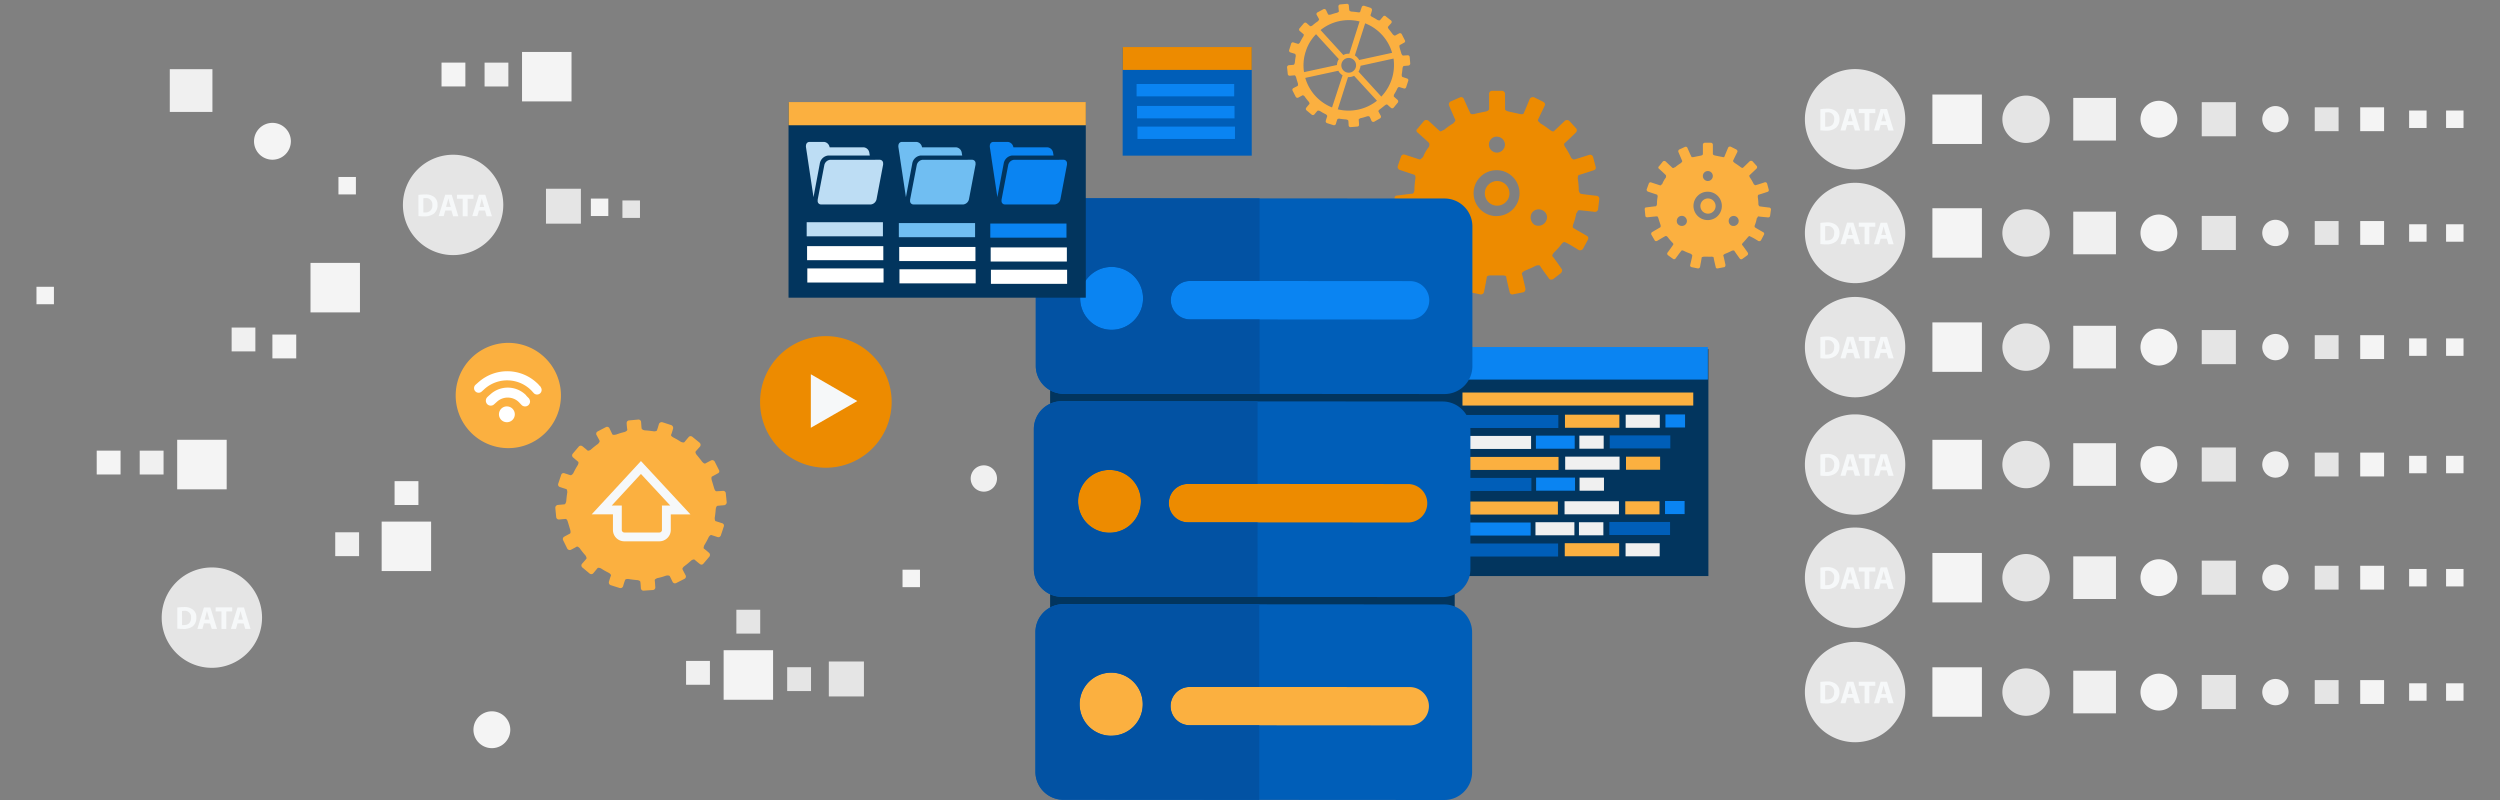 <svg id="Layer_1" data-name="Layer 1" xmlns="http://www.w3.org/2000/svg" viewBox="0 0 950 304"><rect x="0" y="0" width="950" height="304" fill="#808080" stroke="none"/><defs><style>.cls-1{fill:#02355e;}.cls-2,.cls-8{fill:#fbb040;}.cls-3{fill:#005eb8;}.cls-4{fill:#f0f0f0;}.cls-5{fill:#0a84f2;}.cls-6,.cls-9{fill:#ed8b00;}.cls-6,.cls-8{fill-rule:evenodd;}.cls-7{fill:#f4f4f4;}.cls-10{fill:#f6f8f9;}.cls-11{fill:#fff;}.cls-12{fill:#e5e5e5;}.cls-13{fill:#0252a3;}.cls-14{fill:#bdddf4;}.cls-15{fill:#70bef2;}</style></defs><title>cu_big-data-database-implementation</title><rect class="cls-1" x="551.02" y="132.65" width="98.17" height="86.25"/><rect class="cls-2" x="555.74" y="149.16" width="87.7" height="4.95"/><rect class="cls-3" x="556.28" y="157.69" width="35.89" height="4.95"/><rect class="cls-2" x="594.69" y="157.58" width="20.67" height="4.97"/><rect class="cls-4" x="617.76" y="157.59" width="12.96" height="4.97"/><rect class="cls-5" x="632.87" y="157.49" width="7.45" height="4.95"/><rect class="cls-4" x="556.14" y="165.65" width="25.67" height="4.95"/><rect class="cls-5" x="583.64" y="165.54" width="14.75" height="4.97"/><rect class="cls-4" x="600.16" y="165.54" width="9.24" height="4.97"/><rect class="cls-3" x="611.7" y="165.45" width="23.02" height="4.95"/><rect class="cls-2" x="556.4" y="173.63" width="35.84" height="4.95"/><rect class="cls-4" x="594.77" y="173.52" width="20.67" height="4.97"/><rect class="cls-2" x="617.88" y="173.54" width="12.96" height="4.97"/><rect class="cls-3" x="556.26" y="181.61" width="25.67" height="4.95"/><rect class="cls-5" x="583.72" y="181.49" width="14.79" height="4.97"/><rect class="cls-4" x="600.23" y="181.5" width="9.28" height="4.97"/><rect class="cls-2" x="556.12" y="190.58" width="35.88" height="4.95"/><rect class="cls-4" x="594.53" y="190.47" width="20.67" height="4.97"/><rect class="cls-2" x="617.6" y="190.49" width="13.01" height="4.97"/><rect class="cls-5" x="632.71" y="190.38" width="7.44" height="4.97"/><rect class="cls-5" x="555.98" y="198.56" width="25.67" height="4.95"/><rect class="cls-4" x="583.48" y="198.44" width="14.79" height="4.97"/><rect class="cls-4" x="600" y="198.45" width="9.28" height="4.97"/><rect class="cls-3" x="611.55" y="198.35" width="23.07" height="4.95"/><rect class="cls-3" x="556.24" y="206.53" width="35.84" height="4.95"/><rect class="cls-2" x="594.61" y="206.41" width="20.67" height="4.97"/><rect class="cls-4" x="617.72" y="206.43" width="12.96" height="4.97"/><rect class="cls-5" x="550.87" y="131.87" width="98.12" height="12.37"/><path class="cls-6" d="M606.61,74.4s-5.3-.6-5.68-.72c-.72,0-1-1.24-1-1.24a29.46,29.46,0,0,0-.38-4.59s0-1.22.38-1.34c.77-.19,5.78-1.84,5.78-1.84a1,1,0,0,0,.62-1.34l-1-3.8a1.2,1.2,0,0,0-1.39-.7s-5.3,1.72-5.78,1.79-1.15-.72-1.15-.72a27.48,27.48,0,0,0-2.3-4.09s-.67-1-.14-1.41,4.22-4,4.22-4a1.22,1.22,0,0,0,.24-1.51L596.4,46a1.38,1.38,0,0,0-1.68-.15s-3.86,3.65-4.24,4-1.39-.39-1.39-.39a34.51,34.51,0,0,0-3.83-2.63v-.12s-1.05-.65-.81-1.22S587,40.13,587,40.13c.29-.58,0-1.15-.76-1.53L583,37a1.4,1.4,0,0,0-1.7.58s-2,4.92-2.31,5.5c-.1.47-1.25.27-1.25.27-1.68-.35-3.07-.66-4.6-1,0,0-1.22-.31-1.22-.89V35.7a1.22,1.22,0,0,0-1.1-1.2H567a1.16,1.16,0,0,0-1.15,1.2v5.76c0,.57-1.15.89-1.15.89-1.68.34-3.23.65-4.63,1,0,0-1.29.19-1.29-.28-.38-.57-2.54-5.5-2.54-5.5A1.07,1.07,0,0,0,554.8,37l-3.62,1.59a1.26,1.26,0,0,0-.53,1.53S552.74,45,553,45.48s-.65,1.22-.65,1.22v.12a23.35,23.35,0,0,0-3.69,2.62h-.29s-.86.72-1.25.38-4.36-4-4.36-4a1.33,1.33,0,0,0-1.65.14l-2.45,2.93a.87.87,0,0,0,0,1.46s4.09,3.59,4.38,4,0,1.41,0,1.41a13.78,13.78,0,0,0-2.33,4.08h-.29s-.48.91-1.1.72-5.51-1.8-5.51-1.8a1.14,1.14,0,0,0-1.41.69l-1.3,3.8a1.3,1.3,0,0,0,.86,1.34s5.05,1.66,5.53,1.85.38,1.34.38,1.34a29.17,29.17,0,0,0-.39,4.59s-.24,1.23-.77,1.23-5.87.71-5.87.71c-.67,0-.91.55-.91,1.13l.38,3.92a1.07,1.07,0,0,0,1.25,1s5.15-.6,5.92-.59c.38-.17.91,1,.91,1,.38,1.49.91,3,1.39,4.49,0,0,.14,1.08-.24,1.27-.53.38-5.13,3-5.13,3a1.36,1.36,0,0,0-.38,1.49l2.06,3.44c.24.6.91.65,1.53.46,0,0,4.56-2.81,5.11-2.93.53-.41,1.3.48,1.3.48A24.82,24.82,0,0,0,547.07,96s.91.89.38,1.34c-.24.52-3.45,4.78-3.45,4.78a1.31,1.31,0,0,0,.24,1.62l3.21,2.3a1.1,1.1,0,0,0,1.53-.38s3.07-4.23,3.57-4.68c.15-.43,1.29,0,1.29,0,1.39.72,2.83,1.27,4.36,1.89,0,0,1,.57,1,1.13s-1.25,5.69-1.25,5.69a1.06,1.06,0,0,0,.72,1.37l3.86.82a1.25,1.25,0,0,0,1.39-.89s1.06-5.31,1.06-5.76c.24-.58,1.39-.58,1.39-.58v0c.77,0,1.68,0,2.3,0,.91,0,1.68,0,2.3,0v0s1.41,0,1.41.58,1.29,5.76,1.29,5.76a1,1,0,0,0,1.15.89l4-.81c.62-.07.86-.84.86-1.37,0,0-1.15-5.21-1.39-5.69,0-.55,1.15-1.13,1.15-1.13,1.39-.61,2.81-1.16,4.1-1.88,0,0,1.15-.43,1.68,0,.14.46,3.3,4.69,3.3,4.69.24.58.91.7,1.68.38l2.95-2.3c.38-.43.67-1.16.24-1.62,0,0-2.94-4.27-3.47-4.78-.24-.46.53-1.34.53-1.34a28.53,28.53,0,0,0,3.09-3.48s.77-.89,1.15-.48c.77.12,5.22,2.94,5.22,2.94a1.37,1.37,0,0,0,1.63-.46l1.85-3.44a1.07,1.07,0,0,0-.38-1.49s-4.62-2.63-5.15-3c-.38-.19-.09-1.27-.09-1.27A20.39,20.39,0,0,0,599,80.9h.24s.29-1.2,1-1c.48,0,5.73.6,5.73.6a1.14,1.14,0,0,0,1.29-1l.48-3.92A1.14,1.14,0,0,0,606.61,74.4Zm-52.23,11a3.17,3.17,0,0,1-3.23-5.45,3.2,3.2,0,0,1,4.34,1.15A3.07,3.07,0,0,1,554.38,85.36Zm14.33-33.46A3.07,3.07,0,0,1,571.88,55a3.12,3.12,0,0,1-3.17,3,3.08,3.08,0,0,1-2.92-3A3,3,0,0,1,568.72,51.91Zm0,30.19a8.73,8.73,0,1,1,8.71-8.63A8.69,8.69,0,0,1,568.69,82.1Zm18.69,2.06a3.23,3.23,0,0,1-4.32,1.22,3.42,3.42,0,0,1-1.08-4.3,3.11,3.11,0,0,1,4.24-1.15A2.92,2.92,0,0,1,587.39,84.17Z"/><path class="cls-6" d="M568.7,68.8a4.68,4.68,0,0,0,0,9.35,4.68,4.68,0,1,0,0-9.35Z"/><path class="cls-2" d="M534.93,21s-1.46.11-1.77.11-.62-.69-.62-.69h0c-.22-.82-.49-1.62-.71-2.39h0s-.18-.78.13-.93,1.55-.85,1.55-.85a.66.66,0,0,0,.31-1L532.67,13a.75.75,0,0,0-1-.31s-1.24.66-1.51.82-.89-.44-.89-.44h0c-.44-.64-1-1.32-1.53-2h0s-.49-.62-.27-.91,1.18-1.33,1.18-1.33a.74.74,0,0,0,0-1l-2.06-1.63a.64.64,0,0,0-1,.07s-.93,1.09-1.15,1.36-.84,0-.93,0a23.61,23.61,0,0,0-2.17-1.25h0s-.71-.42-.53-.73.53-1.68.53-1.68a.87.87,0,0,0-.53-1l-2.41-.77a.77.77,0,0,0-.93.46S517,4,516.9,4.41s-.84.27-.84.27a21.65,21.65,0,0,0-2.48-.27c-.09,0-.75-.18-.84-.51s-.18-1.78-.18-1.78a.68.68,0,0,0-.75-.67l-2.59.24a.7.7,0,0,0-.62.75s.09,1.45.18,1.78-.71.62-.71.62h0a23.38,23.38,0,0,0-2.39.71h-.09s-.75.2-.93-.13-.75-1.57-.75-1.57a.77.77,0,0,0-1-.36l-2.24,1.2a.7.7,0,0,0-.31,1s.73,1.26.86,1.57-.47.85-.47.85h0a19.33,19.33,0,0,0-2,1.55s-.62.46-.93.24-1.37-1.18-1.37-1.18a.76.76,0,0,0-1,.13l-1.64,1.93a.72.72,0,0,0,.09,1s1.11.94,1.42,1.19-.09.91-.09.91c-.44.71-.84,1.42-1.24,2.22h0s-.4.65-.76.56-1.75-.54-1.75-.54a.66.66,0,0,0-.84.46l-.75,2.4a.71.71,0,0,0,.44.93l1.71.53c.35.11.35.9.35.9h0c-.18.86-.27,1.66-.36,2.48,0,0-.13.75-.47.8s-1.77.15-1.77.15a.81.81,0,0,0-.71.78l.27,2.56a.7.7,0,0,0,.75.67s1.46-.11,1.79-.16.62.73.62.73h0c.22.82.44,1.58.71,2.4h0s.13.78-.18.93l-1.57.8a.72.72,0,0,0-.27,1l1.17,2.29a.74.74,0,0,0,1,.31l1.55-.84c.31-.18.84.4.84.4h0a20.73,20.73,0,0,0,1.55,2h0s.49.67.22.93-1.15,1.36-1.15,1.36a.72.72,0,0,0,.09,1l2,1.66a.74.74,0,0,0,1-.11s.89-1.09,1.15-1.35,1,.07,1,.07a17.05,17.05,0,0,0,2.17,1.22h0s.66.42.53.79l-.53,1.68a.78.78,0,0,0,.44.89l2.48.78a.76.76,0,0,0,.93-.46,16.38,16.38,0,0,1,.53-1.71c.09-.33.84-.29.84-.29h0c.84.15,1.71.22,2.5.29.09,0,.75.13.84.47s.13,1.77.13,1.77a.72.72,0,0,0,.8.67l2.53-.2a.66.66,0,0,0,.62-.8,16.24,16.24,0,0,0-.13-1.77c0-.35.71-.62.71-.62h0a19.09,19.09,0,0,0,2.42-.69s.75-.19,1,.13.75,1.6.75,1.6a.8.8,0,0,0,1,.31L524.39,45a.79.79,0,0,0,.31-1s-.71-1.31-.88-1.62.49-.82.49-.82h0c.71-.51,1.28-1,2-1.57h0s.62-.47.89-.22L528.58,41a.72.72,0,0,0,1-.09l1.6-1.94a.79.79,0,0,0-.09-1S530,37,529.73,36.78s.09-1,.09-1A16.46,16.46,0,0,0,531,33.6h0s.4-.64.71-.53,1.73.53,1.73.53a.66.66,0,0,0,.89-.44l.8-2.44a.68.68,0,0,0-.49-.9s-1.37-.47-1.68-.55-.31-.91-.31-.91h0a23.7,23.7,0,0,0,.31-2.48s.18-.78.49-.81,1.77-.15,1.77-.15a.81.81,0,0,0,.67-.78l-.22-2.53A.72.72,0,0,0,534.93,21ZM518.76,8.86A17.16,17.16,0,0,1,529,20.07L516.49,22.8a5.2,5.2,0,0,0-1.64-1.74Zm-3.6,16.85a2.8,2.8,0,1,1-1.77-3.55A2.8,2.8,0,0,1,515.16,25.7Zm1.48-17.56-3.91,12.27a4,4,0,0,0-2.26.49l-8.66-9.49A17.12,17.12,0,0,1,516.64,8.15ZM495.53,27.41a16.78,16.78,0,0,1,.63-7.8A16.21,16.21,0,0,1,500.1,13l8.66,9.47a5,5,0,0,0-.53,1.08,5.2,5.2,0,0,0-.18,1.15Zm10.65,13.42A17.21,17.21,0,0,1,496,29.6l12.57-2.72a4.31,4.31,0,0,0,1.61,1.73Zm2.17.71,3.89-12.24a4.62,4.62,0,0,0,2.31-.49l8.7,9.47A17.36,17.36,0,0,1,508.35,41.54ZM528.89,30a17.43,17.43,0,0,1-4,6.71l-8.66-9.49a2.93,2.93,0,0,0,.44-1A3.07,3.07,0,0,0,517,25l12.54-2.74A17.27,17.27,0,0,1,528.89,30Z"/><path class="cls-7" d="M462.47,104.36a22.56,22.56,0,1,1-22.54-22.61A22.58,22.58,0,0,1,462.47,104.36Z"/><path class="cls-8" d="M672.26,78.87s-3.2-.37-3.44-.44c-.49,0-.63-.75-.63-.75a18,18,0,0,0-.24-2.84s0-.75.24-.82c.43-.12,3.54-1.14,3.54-1.14a.66.66,0,0,0,.39-.82l-.63-2.35a.75.75,0,0,0-.87-.44s-3.25,1.09-3.54,1.11-.68-.46-.68-.46a17,17,0,0,0-1.45-2.5s-.39-.63-.1-.87,2.62-2.47,2.62-2.47a.79.79,0,0,0,.14-.95L666,61.34a.88.88,0,0,0-1.07-.1l-2.6,2.51c-.34.19-.87-.24-.87-.24a26.08,26.08,0,0,0-2.38-1.64v-.07s-.63-.39-.49-.75,1.6-3.3,1.6-3.3c.14-.38,0-.72-.49-1l-2-1a.82.82,0,0,0-1,.34s-1.26,3-1.41,3.41-.78.15-.78.15c-1.09-.19-2-.39-2.89-.58,0,0-.73-.19-.73-.56V55a.76.76,0,0,0-.68-.75h-2.38a.73.73,0,0,0-.73.75v3.56c0,.37-.68.56-.68.56-1,.19-2,.39-2.89.58,0,0-.78.12-.78-.15-.24-.36-1.55-3.41-1.55-3.41a.69.69,0,0,0-.87-.34l-2.18,1a.78.78,0,0,0-.34,1s1.26,3,1.41,3.3-.39.75-.39.75v.07a16,16,0,0,0-2.28,1.64h-.15s-.58.44-.83.24-2.69-2.51-2.69-2.51a.81.81,0,0,0-1,.1l-1.46,1.81a.54.54,0,0,0,0,.92s2.47,2.21,2.62,2.48,0,.87,0,.87a9.49,9.49,0,0,0-1.41,2.5h-.14s-.29.58-.68.46-3.4-1.12-3.4-1.12a.69.69,0,0,0-.87.44L625.73,72a.8.8,0,0,0,.53.83l3.4,1.14c.24.07.24.83.24.83a13.58,13.58,0,0,0-.25,2.84s-.19.75-.49.75-3.64.43-3.64.43c-.39,0-.53.34-.53.68l.24,2.45c0,.39.29.65.77.63,0,0,3.16-.36,3.64-.36.24-.12.53.63.53.63.24.9.58,1.82.87,2.74,0,0,.1.68-.14.8s-3.16,1.84-3.16,1.84a.84.84,0,0,0-.24.92l1.26,2.14c.15.36.53.39.92.27,0,0,2.87-1.74,3.16-1.82.34-.24.85.31.85.31a20.25,20.25,0,0,0,1.84,2.16s.58.53.24.83c-.15.32-2.09,2.93-2.09,2.93a.73.73,0,0,0,.14,1l1.94,1.41a.69.69,0,0,0,1-.22s1.9-2.62,2.19-2.89c.1-.27.78,0,.78,0a22.81,22.81,0,0,0,2.71,1.14s.63.37.63.7-.78,3.52-.78,3.52a.67.67,0,0,0,.44.87l2.4.49a.75.75,0,0,0,.87-.53s.63-3.3.63-3.56.83-.36.83-.36v0c.48,0,1.07,0,1.46,0a12.6,12.6,0,0,0,1.41,0v0s.87,0,.87.37.77,3.57.77,3.57a.59.59,0,0,0,.68.53l2.5-.48c.39,0,.53-.53.53-.87,0,0-.68-3.23-.82-3.52s.68-.7.68-.7a19.93,19.93,0,0,0,2.52-1.14s.73-.27,1,0c.1.27,2,2.89,2,2.89a.71.71,0,0,0,1,.22L664,97a.79.79,0,0,0,.15-1s-1.82-2.62-2.16-2.94c-.14-.29.34-.82.34-.82.68-.66,1.21-1.36,1.92-2.16,0,0,.44-.56.68-.31a26.47,26.47,0,0,1,3.25,1.82.89.89,0,0,0,1-.27l1.12-2.14a.66.66,0,0,0-.24-.92s-2.86-1.6-3.15-1.85-.1-.8-.1-.8a12,12,0,0,0,.78-2.74h.15s.19-.75.58-.63,3.54.37,3.54.37a.7.7,0,0,0,.78-.63l.34-2.45A.74.74,0,0,0,672.26,78.87Zm-32.2,6.75a2,2,0,0,1-2.67-.73,2,2,0,0,1,.73-2.6,1.89,1.89,0,0,1,2.62.7A1.87,1.87,0,0,1,640.06,85.62ZM648.93,65a1.88,1.88,0,0,1,1.94,1.89,1.89,1.89,0,1,1-3.78,0A1.88,1.88,0,0,1,648.93,65Zm0,18.63a5.39,5.39,0,1,1,5.37-5.34A5.34,5.34,0,0,1,648.92,83.63Zm11.52,1.27a2,2,0,0,1-2.67.73,2,2,0,0,1-.63-2.62,1.9,1.9,0,0,1,3.3,1.9Z"/><path class="cls-8" d="M648.93,75.41a2.89,2.89,0,1,0,3,2.89A2.91,2.91,0,0,0,648.93,75.41Z"/><path class="cls-9" d="M338.83,152.73a25,25,0,1,1-25-25A25,25,0,0,1,338.83,152.73Z"/><polygon class="cls-10" points="308.11 162.56 325.77 152.41 308.12 142.22 308.11 162.56"/><path class="cls-2" d="M213.16,150.29a20,20,0,1,1-19.95-20A20,20,0,0,1,213.16,150.29Z"/><path class="cls-11" d="M192.78,154.43a3,3,0,0,0-3.17,2.86,3,3,0,0,0,2.87,3.15,3,3,0,1,0,.29-6Z"/><path class="cls-11" d="M200.17,150.55a1,1,0,0,0-.13-.16l-.13-.13s0,0,0-.07a9.82,9.82,0,0,0-13.57-.34l-.49.42-.62.58a1.94,1.94,0,0,0-.14,2.67,1.87,1.87,0,0,0,2.66.13l1.11-1a6.06,6.06,0,0,1,8.57.43l.71.75a1.89,1.89,0,0,0,2.66.13,2,2,0,0,0,.62-1.28,2.14,2.14,0,0,0-.48-1.36Z"/><path class="cls-11" d="M205.51,147.06l-.62-.64v0l-.44-.51a2.64,2.64,0,0,0-.27-.24,16.46,16.46,0,0,0-22.2-.57.22.22,0,0,0-.09.07l-1.2,1.06a1.75,1.75,0,0,0-.09,2.45,1.72,1.72,0,0,0,2.44.11l1.17-1.06,0,0a12.92,12.92,0,0,1,17.84.79l.84.93a1.74,1.74,0,0,0,2.57-2.33Z"/><path class="cls-2" d="M274.72,186.53s-2,.15-2.49.15-.81-1-.81-1h0c-.35-1.14-.66-2.26-1-3.34h0s-.25-1.09.2-1.29,2.13-1.16,2.13-1.16a.87.87,0,0,0,.41-1.35l-1.57-3.13a1.06,1.06,0,0,0-1.42-.43s-1.74.91-2.14,1.14-1.17-.61-1.17-.61h0c-.66-.89-1.42-1.83-2.19-2.75h0s-.61-.84-.3-1.22S266,169.7,266,169.7a1.11,1.11,0,0,0-.1-1.44l-2.8-2.27a1,1,0,0,0-1.42.1s-1.27,1.5-1.57,1.89-1.23-.05-1.33-.05a26.7,26.7,0,0,0-3-1.74h0s-1-.59-.76-1,.76-2.36.76-2.36a1.15,1.15,0,0,0-.76-1.31l-3.31-1.07a1.16,1.16,0,0,0-1.32.66,23.17,23.17,0,0,1-.76,2.42c-.1.41-1.18.38-1.18.38a33.22,33.22,0,0,0-3.45-.38c-.1,0-1.07-.23-1.17-.71s-.21-2.47-.21-2.47a1,1,0,0,0-1.06-.92l-3.55.33a1,1,0,0,0-.88,1.06,19.73,19.73,0,0,0,.25,2.47c0,.48-1,.86-1,.86h0a26.14,26.14,0,0,0-3.3,1H234s-1.13.28-1.33-.15-1.06-2.21-1.06-2.21a1,1,0,0,0-1.37-.49l-3.16,1.66a1,1,0,0,0-.41,1.34s1,1.78,1.17,2.21-.61,1.18-.61,1.18h0a27.83,27.83,0,0,0-2.69,2.15s-.86.66-1.32.33c-.3-.33-1.94-1.62-1.94-1.62a1,1,0,0,0-1.37.18l-2.28,2.69a1,1,0,0,0,.15,1.41s1.47,1.27,1.88,1.6-.1,1.29-.1,1.29a29.38,29.38,0,0,0-1.68,3.05h0s-.57.91-1.13.81c-.41-.15-2.33-.76-2.33-.76a.91.91,0,0,0-1.17.63l-1.13,3.36a1,1,0,0,0,.67,1.27s1.83.61,2.38.76c.41.15.41,1.22.41,1.22h0c-.2,1.19-.31,2.35-.41,3.46,0,.05-.25,1.06-.66,1.12s-2.5.23-2.5.23a1.12,1.12,0,0,0-1,1.09l.35,3.54a1,1,0,0,0,1.08.91s2-.18,2.44-.22c.56-.05.86,1,.86,1h0c.35,1.13.66,2.2,1,3.34h0s.25,1.07-.2,1.27-2.13,1.14-2.13,1.14a1,1,0,0,0-.41,1.36l1.57,3.19a1.08,1.08,0,0,0,1.42.41s1.74-.91,2.14-1.16,1.17.59,1.17.59h0a28.68,28.68,0,0,0,2.18,2.74h0s.62.91.32,1.29-1.64,1.88-1.64,1.88a1,1,0,0,0,.1,1.37l2.8,2.34a1,1,0,0,0,1.42-.15s1.27-1.52,1.57-1.9,1.33.1,1.33.1a28.61,28.61,0,0,0,3,1.7h0s1,.59.76,1.09-.76,2.33-.76,2.33a1.11,1.11,0,0,0,.66,1.24l3.41,1.07a1.07,1.07,0,0,0,1.32-.63,21.29,21.29,0,0,1,.76-2.36c.1-.48,1.18-.43,1.18-.43h0c1.17.2,2.33.33,3.45.43.1,0,1.07.15,1.17.63s.2,2.46.2,2.46a1,1,0,0,0,1.08.92l3.55-.25A1,1,0,0,0,249,223s-.1-2-.2-2.46,1-.86,1-.86h0a22.39,22.39,0,0,0,3.3-.94s1.07-.23,1.43.2c.2.41,1.06,2.18,1.06,2.18a1,1,0,0,0,1.37.43l3.16-1.6a1,1,0,0,0,.41-1.35s-1-1.85-1.18-2.28.62-1.11.62-1.11h0a28.73,28.73,0,0,0,2.69-2.21h0s.86-.63,1.32-.3c.3.3,1.94,1.6,1.94,1.6a.93.93,0,0,0,1.37-.1l2.28-2.69a1.07,1.07,0,0,0-.15-1.45s-1.47-1.29-1.93-1.57c-.3-.3.15-1.32.15-1.32a28.76,28.76,0,0,0,1.68-3.09h0s.56-.89,1-.76,2.33.76,2.33.76a1,1,0,0,0,1.27-.63l1.12-3.37a.93.93,0,0,0-.66-1.26s-1.93-.64-2.38-.76-.41-1.27-.41-1.27h0c.2-1.14.31-2.31.41-3.46,0-.05.2-1.06.66-1.12s2.49-.23,2.49-.23a1.11,1.11,0,0,0,1-1.06l-.35-3.51A1,1,0,0,0,274.72,186.53Z"/><path class="cls-10" d="M243.56,175.2l-18.72,20.25h8.08v6a4.32,4.32,0,0,0,4.42,4.25h13.13a4.35,4.35,0,0,0,4.43-4.24v-6h7.47Zm7.93,16.91c0,.05.05.13.05.18v9.18a1,1,0,0,1-1.07.88H237.34a1,1,0,0,1-1.06-.89V192.1h-3.82l11.09-12,11.14,12Z"/><path class="cls-7" d="M110.53,53.69a7,7,0,1,1-7-7A7,7,0,0,1,110.53,53.69Z"/><path class="cls-4" d="M378.86,181.83a5,5,0,1,1-5-5A5,5,0,0,1,378.86,181.83Z"/><path class="cls-12" d="M191.25,77.89A19.07,19.07,0,1,1,172.19,58.8,19.05,19.05,0,0,1,191.25,77.89Z"/><path class="cls-10" d="M159,74.07a16,16,0,0,1,2.53-.17,5.28,5.28,0,0,1,3.33.86,3.61,3.61,0,0,1,1.4,3.09,4.16,4.16,0,0,1-1.36,3.31,5.82,5.82,0,0,1-3.79,1.06,17,17,0,0,1-2.1-.12Zm1.87,6.67a3.31,3.31,0,0,0,.65,0,2.54,2.54,0,0,0,2.76-2.87,2.35,2.35,0,0,0-2.56-2.6,3.63,3.63,0,0,0-.84.08Z"/><path class="cls-10" d="M169.19,80l-.58,2.11H166.7L169.19,74h2.45l2.54,8.19h-2L171.56,80Zm2.11-1.38-.54-1.75c-.15-.48-.27-1.09-.38-1.57h0c-.12.48-.23,1.11-.39,1.57l-.5,1.75Z"/><path class="cls-10" d="M175.83,75.51h-2.18V74h6.28v1.55h-2.22v6.64h-1.88Z"/><path class="cls-10" d="M182,80l-.61,2.11h-1.93L182,74h2.41l2.52,8.19h-2L184.31,80ZM184,78.67l-.5-1.75c-.15-.48-.3-1.09-.42-1.57h0c-.11.48-.23,1.11-.38,1.57l-.46,1.75Z"/><path class="cls-12" d="M99.58,234.72A19.07,19.07,0,1,1,80.5,215.63,19.09,19.09,0,0,1,99.58,234.72Z"/><path class="cls-10" d="M67.37,230.86a19.14,19.14,0,0,1,2.48-.18,5.27,5.27,0,0,1,3.34.89,3.53,3.53,0,0,1,1.42,3.08A4.11,4.11,0,0,1,73.24,238,5.9,5.9,0,0,1,69.45,239a18.27,18.27,0,0,1-2.08-.13Zm1.81,6.67a3.06,3.06,0,0,0,.66,0c1.71,0,2.77-.89,2.77-2.83A2.36,2.36,0,0,0,70,232.11a3.38,3.38,0,0,0-.84.09Z"/><path class="cls-10" d="M77.49,236.87,76.91,239H75l2.49-8.17h2.44L82.47,239h-2l-.64-2.08Zm2.08-1.42-.49-1.75c-.18-.49-.31-1.06-.44-1.55h0c-.13.49-.27,1.11-.4,1.55l-.49,1.75Z"/><path class="cls-10" d="M84.16,232.34H81.95v-1.55h6.29v1.55H86V239H84.16Z"/><path class="cls-10" d="M90.25,236.88,89.68,239H87.75l2.51-8.17h2.44L95.21,239h-2l-.62-2.08Zm2.08-1.42-.53-1.75c-.13-.49-.26-1.06-.4-1.55h0c-.13.49-.27,1.11-.4,1.55l-.49,1.75Z"/><rect class="cls-7" x="117.99" y="99.9" width="18.79" height="18.81"/><rect class="cls-4" x="88.02" y="124.47" width="9.02" height="9.06"/><rect class="cls-7" x="103.51" y="127.13" width="9.06" height="9.06"/><rect class="cls-7" x="198.37" y="19.74" width="18.81" height="18.79"/><rect class="cls-4" x="184.14" y="23.8" width="9.04" height="9.06"/><rect class="cls-7" x="167.78" y="23.79" width="9.06" height="9.06"/><rect class="cls-7" x="67.33" y="167.12" width="18.81" height="18.83"/><rect class="cls-4" x="53.09" y="171.25" width="9.06" height="9.06"/><rect class="cls-7" x="36.75" y="171.24" width="9.06" height="9.06"/><rect class="cls-7" x="145.03" y="198.21" width="18.79" height="18.79"/><rect class="cls-4" x="127.39" y="202.27" width="9.06" height="9.06"/><rect class="cls-7" x="149.94" y="182.84" width="9.06" height="9.06"/><rect class="cls-7" x="274.98" y="247.08" width="18.79" height="18.83"/><rect class="cls-4" x="260.71" y="251.15" width="9.06" height="9.06"/><rect class="cls-12" x="279.82" y="231.71" width="9.06" height="9.06"/><rect class="cls-12" x="299.13" y="253.54" width="9.06" height="9.06"/><rect class="cls-12" x="314.95" y="251.37" width="13.34" height="13.28"/><rect class="cls-7" x="342.96" y="216.49" width="6.63" height="6.63"/><rect class="cls-7" x="128.61" y="67.25" width="6.63" height="6.63"/><rect class="cls-7" x="13.86" y="108.98" width="6.63" height="6.63"/><rect class="cls-12" x="207.47" y="71.72" width="13.27" height="13.27"/><rect class="cls-7" x="224.53" y="75.46" width="6.63" height="6.63"/><rect class="cls-12" x="236.52" y="76.17" width="6.67" height="6.63"/><rect class="cls-4" x="64.52" y="26.29" width="16.2" height="16.24"/><path class="cls-7" d="M193.91,277.3a7,7,0,0,1-14,0,7,7,0,1,1,14,0Z"/><rect class="cls-1" x="399.04" y="131.42" width="153.75" height="114.3"/><rect class="cls-5" x="406.5" y="101.03" width="144.28" height="27.23"/><path class="cls-3" d="M548.9,75.43l-144.67-.1A10.61,10.61,0,0,0,393.6,85.91l0,53.12a10.61,10.61,0,0,0,10.62,10.61l144.67.1a10.6,10.6,0,0,0,10.62-10.59l0-53.12A10.6,10.6,0,0,0,548.9,75.43Zm-126.54,49.9a11.95,11.95,0,1,1,12-11.93A11.95,11.95,0,0,1,422.36,125.33Zm113.46-3.91-83.61-.06a7.3,7.3,0,1,1,0-14.6l83.61.06a7.3,7.3,0,1,1,0,14.6Z"/><path class="cls-13" d="M478.64,121.38l-26.43,0a7.3,7.3,0,1,1,0-14.6l26.43,0,0-31.4-74.45-.05A10.61,10.61,0,0,0,393.6,85.91l0,53.12a10.61,10.61,0,0,0,10.62,10.61l74.45.05Zm-56.28,3.95a11.95,11.95,0,1,1,12-11.93A11.95,11.95,0,0,1,422.36,125.33Z"/><rect class="cls-9" x="405.74" y="178.14" width="144.28" height="27.23"/><path class="cls-3" d="M548.14,152.57l-144.63-.1a10.6,10.6,0,0,0-10.63,10.59l0,53.11a10.62,10.62,0,0,0,10.62,10.62l144.63.1a10.58,10.58,0,0,0,10.62-10.6l0-53.11A10.56,10.56,0,0,0,548.14,152.57ZM421.6,202.45a11.94,11.94,0,1,1,11.95-11.93A11.94,11.94,0,0,1,421.6,202.45Zm113.46-3.91-83.61-.06a7.3,7.3,0,0,1,0-14.6l83.61.06a7.3,7.3,0,1,1,0,14.6Z"/><path class="cls-13" d="M477.88,198.5l-26.44,0a7.3,7.3,0,0,1,0-14.6l26.44,0,0-31.39-74.4-.05a10.6,10.6,0,0,0-10.63,10.59l0,53.11a10.62,10.62,0,0,0,10.62,10.62l74.4.05Zm-56.28,3.95a11.94,11.94,0,1,1,11.95-11.93A11.94,11.94,0,0,1,421.6,202.45Z"/><rect class="cls-2" x="406.39" y="255.27" width="144.28" height="27.23"/><path class="cls-3" d="M548.79,229.68l-144.67-.1a10.62,10.62,0,0,0-10.63,10.61l0,53.09a10.61,10.61,0,0,0,10.62,10.62l144.67.1a10.6,10.6,0,0,0,10.62-10.61l0-53.09A10.61,10.61,0,0,0,548.79,229.68Zm-126.54,49.9a12,12,0,1,1,12-12A11.93,11.93,0,0,1,422.25,279.58Zm113.46-3.93-83.61-.06a7.28,7.28,0,1,1,0-14.56l83.61.06a7.28,7.28,0,1,1,0,14.56Z"/><path class="cls-13" d="M478.53,275.61l-26.43,0a7.28,7.28,0,1,1,0-14.56l26.43,0,0-31.42-74.45-.05a10.62,10.62,0,0,0-10.63,10.61l0,53.09a10.61,10.61,0,0,0,10.62,10.62l74.45.05Zm-56.28,4a12,12,0,1,1,12-12A11.93,11.93,0,0,1,422.25,279.58Z"/><rect class="cls-1" x="299.64" y="38.86" width="112.96" height="74.26"/><rect class="cls-2" x="299.66" y="38.78" width="112.96" height="8.82"/><rect class="cls-14" x="306.54" y="84.44" width="28.97" height="5.36"/><rect class="cls-11" x="306.69" y="93.53" width="28.97" height="5.34"/><rect class="cls-11" x="306.78" y="102" width="28.97" height="5.36"/><rect class="cls-15" x="341.56" y="84.77" width="28.97" height="5.36"/><rect class="cls-11" x="341.7" y="93.84" width="28.97" height="5.36"/><rect class="cls-11" x="341.79" y="102.32" width="28.97" height="5.36"/><rect class="cls-5" x="376.31" y="84.95" width="28.95" height="5.36"/><rect class="cls-11" x="376.46" y="94.02" width="28.95" height="5.36"/><rect class="cls-11" x="376.55" y="102.5" width="28.95" height="5.36"/><path class="cls-14" d="M309.13,74.92l-2.26-15v-.08l-.61-4a1.25,1.25,0,0,1,0-.36c0-.91.52-1.53,1.33-1.55h5.58a2.34,2.34,0,0,1,2,1.7l.12.36h13a2.4,2.4,0,0,1,2.06,2.11l.17,1H314.68a3.65,3.65,0,0,0-3.16,3.1Z"/><path class="cls-14" d="M315.37,60.73a2.57,2.57,0,0,0-2.15,2.13l-2.5,13a1.48,1.48,0,0,0,0,.42,1.26,1.26,0,0,0,1.25,1.41h19a2.52,2.52,0,0,0,2.14-2.1l2.47-13a1.69,1.69,0,0,0,0-.44,1.29,1.29,0,0,0-1.26-1.44Z"/><path class="cls-15" d="M344.25,74.92l-2.26-15v-.08l-.61-4a1.25,1.25,0,0,1,0-.36c0-.91.52-1.53,1.33-1.55h5.58a2.34,2.34,0,0,1,2,1.7l.12.36h13a2.4,2.4,0,0,1,2.06,2.11l.17,1H349.81a3.65,3.65,0,0,0-3.16,3.1Z"/><path class="cls-15" d="M350.49,60.73a2.57,2.57,0,0,0-2.15,2.13l-2.5,13a1.48,1.48,0,0,0,0,.42,1.26,1.26,0,0,0,1.25,1.41h19a2.52,2.52,0,0,0,2.14-2.1l2.47-13a1.69,1.69,0,0,0,0-.44,1.29,1.29,0,0,0-1.26-1.44Z"/><path class="cls-5" d="M379,74.92l-2.26-15v-.08l-.61-4a1.25,1.25,0,0,1,0-.36c0-.91.52-1.53,1.33-1.55H383a2.34,2.34,0,0,1,2,1.7l.12.36h13a2.4,2.4,0,0,1,2.06,2.11l.17,1H384.56a3.65,3.65,0,0,0-3.16,3.1Z"/><path class="cls-5" d="M385.24,60.73a2.57,2.57,0,0,0-2.15,2.13l-2.5,13a1.48,1.48,0,0,0,0,.42,1.26,1.26,0,0,0,1.25,1.41h19a2.52,2.52,0,0,0,2.14-2.1l2.47-13a1.69,1.69,0,0,0,0-.44,1.29,1.29,0,0,0-1.26-1.44Z"/><rect class="cls-3" x="426.61" y="18.04" width="49.05" height="41.11"/><rect class="cls-9" x="426.62" y="17.88" width="49.05" height="8.69"/><rect class="cls-5" x="431.9" y="31.92" width="37.09" height="4.69"/><rect class="cls-5" x="432.07" y="40.26" width="37.05" height="4.72"/><rect class="cls-5" x="432.24" y="48.11" width="37.05" height="4.69"/><path class="cls-7" d="M827.38,45.31a7,7,0,1,1-7-7A7,7,0,0,1,827.38,45.31Z"/><path class="cls-4" d="M869.66,45.3a5,5,0,1,1-5-5A5,5,0,0,1,869.66,45.3Z"/><rect class="cls-7" x="734.31" y="35.92" width="18.81" height="18.79"/><rect class="cls-4" x="787.84" y="37.21" width="16.22" height="16.2"/><rect class="cls-12" x="836.66" y="38.83" width="12.97" height="12.96"/><rect class="cls-12" x="879.6" y="40.78" width="9.07" height="9.06"/><path class="cls-12" d="M778.9,45.32a9,9,0,1,1-9-9A9,9,0,0,1,778.9,45.32Z"/><rect class="cls-7" x="915.47" y="42" width="6.63" height="6.63"/><path class="cls-7" d="M827.38,88.53a7,7,0,1,1-7-7A7,7,0,0,1,827.38,88.53Z"/><path class="cls-4" d="M869.66,88.52a5,5,0,1,1-5-5A5,5,0,0,1,869.66,88.52Z"/><rect class="cls-7" x="734.31" y="79.13" width="18.81" height="18.79"/><rect class="cls-4" x="787.84" y="80.43" width="16.22" height="16.2"/><rect class="cls-12" x="836.66" y="82.05" width="12.97" height="12.96"/><rect class="cls-12" x="879.6" y="84" width="9.07" height="9.06"/><path class="cls-12" d="M778.9,88.54a9,9,0,1,1-9-9A9,9,0,0,1,778.9,88.54Z"/><rect class="cls-7" x="915.47" y="85.22" width="6.63" height="6.63"/><path class="cls-7" d="M827.38,131.9a7,7,0,1,1-7-7A7,7,0,0,1,827.38,131.9Z"/><path class="cls-4" d="M869.66,131.9a5,5,0,1,1-5-5A5,5,0,0,1,869.66,131.9Z"/><rect class="cls-7" x="734.31" y="122.51" width="18.81" height="18.79"/><rect class="cls-4" x="787.84" y="123.8" width="16.22" height="16.2"/><rect class="cls-12" x="836.66" y="125.42" width="12.97" height="12.96"/><rect class="cls-12" x="879.6" y="127.37" width="9.07" height="9.06"/><path class="cls-12" d="M778.9,131.91a9,9,0,1,1-9-9A9,9,0,0,1,778.9,131.91Z"/><rect class="cls-7" x="915.47" y="128.59" width="6.63" height="6.63"/><path class="cls-7" d="M827.38,176.52a7,7,0,1,1-7-7A7,7,0,0,1,827.38,176.52Z"/><path class="cls-4" d="M869.66,176.51a5,5,0,1,1-5-5A5,5,0,0,1,869.66,176.51Z"/><rect class="cls-7" x="734.31" y="167.13" width="18.81" height="18.79"/><rect class="cls-4" x="787.84" y="168.42" width="16.22" height="16.2"/><rect class="cls-12" x="836.66" y="170.04" width="12.97" height="12.96"/><rect class="cls-12" x="879.6" y="171.99" width="9.07" height="9.06"/><path class="cls-12" d="M778.9,176.53a9,9,0,1,1-9-9A9,9,0,0,1,778.9,176.53Z"/><rect class="cls-7" x="915.47" y="173.21" width="6.63" height="6.63"/><path class="cls-7" d="M827.38,219.52a7,7,0,1,1-7-7A7,7,0,0,1,827.38,219.52Z"/><path class="cls-4" d="M869.66,219.51a5,5,0,1,1-5-5A5,5,0,0,1,869.66,219.51Z"/><rect class="cls-7" x="734.31" y="210.13" width="18.81" height="18.79"/><rect class="cls-4" x="787.84" y="211.42" width="16.22" height="16.2"/><rect class="cls-12" x="836.66" y="213.04" width="12.97" height="12.96"/><rect class="cls-12" x="879.6" y="214.99" width="9.07" height="9.06"/><path class="cls-12" d="M778.9,219.53a9,9,0,1,1-9-9A9,9,0,0,1,778.9,219.53Z"/><rect class="cls-7" x="915.47" y="216.21" width="6.63" height="6.63"/><path class="cls-7" d="M827.38,263a7,7,0,1,1-7-7A7,7,0,0,1,827.38,263Z"/><path class="cls-4" d="M869.66,263a5,5,0,1,1-5-5A5,5,0,0,1,869.66,263Z"/><path class="cls-12" d="M724,45.34a19.07,19.07,0,1,1-19.09-19.09A19.09,19.09,0,0,1,724,45.34Z"/><path class="cls-10" d="M691.75,41.48a19.14,19.14,0,0,1,2.48-.18,5.27,5.27,0,0,1,3.34.89A3.53,3.53,0,0,1,699,45.27a4.11,4.11,0,0,1-1.38,3.32,5.9,5.9,0,0,1-3.79,1.06,18.27,18.27,0,0,1-2.08-.13Zm1.81,6.67a3.06,3.06,0,0,0,.66,0c1.71,0,2.77-.89,2.77-2.83a2.36,2.36,0,0,0-2.59-2.64,3.38,3.38,0,0,0-.84.09Z"/><path class="cls-10" d="M701.87,47.49l-.58,2.08h-1.91l2.49-8.17h2.44l2.54,8.18h-2l-.64-2.08ZM704,46.07l-.49-1.75c-.18-.49-.31-1.06-.44-1.55h0c-.13.49-.27,1.11-.4,1.55l-.49,1.75Z"/><path class="cls-10" d="M708.54,43h-2.21V41.4h6.29V43h-2.26v6.62h-1.82Z"/><path class="cls-10" d="M714.63,47.5l-.58,2.08h-1.93l2.51-8.17h2.44l2.52,8.18h-2L717,47.5Zm2.08-1.42-.53-1.75c-.13-.49-.26-1.06-.4-1.55h0c-.13.49-.27,1.11-.4,1.55l-.49,1.75Z"/><path class="cls-12" d="M724,88.55a19.07,19.07,0,1,1-19.09-19.09A19.09,19.09,0,0,1,724,88.55Z"/><path class="cls-10" d="M691.75,84.7a19.14,19.14,0,0,1,2.48-.18,5.27,5.27,0,0,1,3.34.89A3.53,3.53,0,0,1,699,88.49a4.11,4.11,0,0,1-1.38,3.32,5.9,5.9,0,0,1-3.79,1.06,18.27,18.27,0,0,1-2.08-.13Zm1.81,6.67a3.06,3.06,0,0,0,.66,0c1.71,0,2.77-.89,2.77-2.83a2.36,2.36,0,0,0-2.59-2.64,3.38,3.38,0,0,0-.84.09Z"/><path class="cls-10" d="M701.87,90.71l-.58,2.08h-1.91l2.49-8.17h2.44l2.54,8.18h-2l-.64-2.08ZM704,89.29l-.49-1.75c-.18-.49-.31-1.06-.44-1.55h0c-.13.49-.27,1.11-.4,1.55l-.49,1.75Z"/><path class="cls-10" d="M708.54,86.17h-2.21V84.62h6.29v1.55h-2.26V92.8h-1.82Z"/><path class="cls-10" d="M714.63,90.72l-.58,2.08h-1.93l2.51-8.17h2.44l2.52,8.18h-2L717,90.72Zm2.08-1.42-.53-1.75c-.13-.49-.26-1.06-.4-1.55h0c-.13.49-.27,1.11-.4,1.55l-.49,1.75Z"/><path class="cls-12" d="M724,131.93a19.07,19.07,0,1,1-19.09-19.09A19.09,19.09,0,0,1,724,131.93Z"/><path class="cls-10" d="M691.75,128.07a19.14,19.14,0,0,1,2.48-.18,5.27,5.27,0,0,1,3.34.89,3.53,3.53,0,0,1,1.42,3.08,4.11,4.11,0,0,1-1.38,3.32,5.9,5.9,0,0,1-3.79,1.06,18.27,18.27,0,0,1-2.08-.13Zm1.81,6.67a3.06,3.06,0,0,0,.66,0c1.71,0,2.77-.89,2.77-2.83a2.36,2.36,0,0,0-2.59-2.64,3.38,3.38,0,0,0-.84.09Z"/><path class="cls-10" d="M701.87,134.08l-.58,2.08h-1.91l2.49-8.17h2.44l2.54,8.18h-2l-.64-2.08Zm2.08-1.42-.49-1.75c-.18-.49-.31-1.06-.44-1.55h0c-.13.49-.27,1.11-.4,1.55l-.49,1.75Z"/><path class="cls-10" d="M708.54,129.55h-2.21V128h6.29v1.55h-2.26v6.62h-1.82Z"/><path class="cls-10" d="M714.63,134.09l-.58,2.08h-1.93l2.51-8.17h2.44l2.52,8.18h-2l-.62-2.08Zm2.08-1.42-.53-1.75c-.13-.49-.26-1.06-.4-1.55h0c-.13.49-.27,1.11-.4,1.55l-.49,1.75Z"/><path class="cls-12" d="M724,176.55a19.07,19.07,0,1,1-19.09-19.09A19.09,19.09,0,0,1,724,176.55Z"/><path class="cls-10" d="M691.75,172.69a19.14,19.14,0,0,1,2.48-.18,5.27,5.27,0,0,1,3.34.89,3.53,3.53,0,0,1,1.42,3.08,4.11,4.11,0,0,1-1.38,3.32,5.9,5.9,0,0,1-3.79,1.06,18.27,18.27,0,0,1-2.08-.13Zm1.81,6.67a3.06,3.06,0,0,0,.66,0c1.71,0,2.77-.89,2.77-2.83a2.36,2.36,0,0,0-2.59-2.64,3.38,3.38,0,0,0-.84.09Z"/><path class="cls-10" d="M701.87,178.7l-.58,2.08h-1.91l2.49-8.17h2.44l2.54,8.18h-2l-.64-2.08Zm2.08-1.42-.49-1.75c-.18-.49-.31-1.06-.44-1.55h0c-.13.49-.27,1.11-.4,1.55l-.49,1.75Z"/><path class="cls-10" d="M708.54,174.17h-2.21v-1.55h6.29v1.55h-2.26v6.62h-1.82Z"/><path class="cls-10" d="M714.63,178.71l-.58,2.08h-1.93l2.51-8.17h2.44l2.52,8.18h-2l-.62-2.08Zm2.08-1.42-.53-1.75c-.13-.49-.26-1.06-.4-1.55h0c-.13.49-.27,1.11-.4,1.55l-.49,1.75Z"/><path class="cls-12" d="M724,219.55a19.07,19.07,0,1,1-19.09-19.09A19.09,19.09,0,0,1,724,219.55Z"/><path class="cls-10" d="M691.75,215.69a19.14,19.14,0,0,1,2.48-.18,5.27,5.27,0,0,1,3.34.89,3.53,3.53,0,0,1,1.42,3.08,4.11,4.11,0,0,1-1.38,3.32,5.9,5.9,0,0,1-3.79,1.06,18.27,18.27,0,0,1-2.08-.13Zm1.81,6.67a3.06,3.06,0,0,0,.66,0c1.71,0,2.77-.89,2.77-2.83a2.36,2.36,0,0,0-2.59-2.64,3.38,3.38,0,0,0-.84.09Z"/><path class="cls-10" d="M701.87,221.7l-.58,2.08h-1.91l2.49-8.17h2.44l2.54,8.18h-2l-.64-2.08Zm2.08-1.42-.49-1.75c-.18-.49-.31-1.06-.44-1.55h0c-.13.49-.27,1.11-.4,1.55l-.49,1.75Z"/><path class="cls-10" d="M708.54,217.17h-2.21v-1.55h6.29v1.55h-2.26v6.62h-1.82Z"/><path class="cls-10" d="M714.63,221.71l-.58,2.08h-1.93l2.51-8.17h2.44l2.52,8.18h-2l-.62-2.08Zm2.08-1.42-.53-1.75c-.13-.49-.26-1.06-.4-1.55h0c-.13.49-.27,1.11-.4,1.55l-.49,1.75Z"/><path class="cls-12" d="M724,263a19.07,19.07,0,1,1-19.09-19.09A19.09,19.09,0,0,1,724,263Z"/><path class="cls-10" d="M691.75,259.14a19.14,19.14,0,0,1,2.48-.18,5.27,5.27,0,0,1,3.34.89,3.53,3.53,0,0,1,1.42,3.08,4.11,4.11,0,0,1-1.38,3.32,5.9,5.9,0,0,1-3.79,1.06,18.27,18.27,0,0,1-2.08-.13Zm1.81,6.67a3.06,3.06,0,0,0,.66,0c1.71,0,2.77-.89,2.77-2.83a2.36,2.36,0,0,0-2.59-2.64,3.38,3.38,0,0,0-.84.09Z"/><path class="cls-10" d="M701.87,265.15l-.58,2.08h-1.91l2.49-8.17h2.44l2.54,8.18h-2l-.64-2.08Zm2.08-1.42-.49-1.75c-.18-.49-.31-1.06-.44-1.55h0c-.13.49-.27,1.11-.4,1.55l-.49,1.75Z"/><path class="cls-10" d="M708.54,260.61h-2.21v-1.55h6.29v1.55h-2.26v6.62h-1.82Z"/><path class="cls-10" d="M714.63,265.16l-.58,2.08h-1.93l2.51-8.17h2.44l2.52,8.18h-2l-.62-2.08Zm2.08-1.42-.53-1.75c-.13-.49-.26-1.06-.4-1.55h0c-.13.49-.27,1.11-.4,1.55l-.49,1.75Z"/><rect class="cls-7" x="734.31" y="253.57" width="18.81" height="18.79"/><rect class="cls-4" x="787.84" y="254.87" width="16.22" height="16.2"/><rect class="cls-12" x="836.66" y="256.49" width="12.97" height="12.96"/><rect class="cls-12" x="879.6" y="258.44" width="9.07" height="9.06"/><rect class="cls-7" x="896.88" y="40.78" width="9.07" height="9.06"/><rect class="cls-7" x="896.88" y="84" width="9.07" height="9.06"/><rect class="cls-7" x="896.88" y="127.37" width="9.07" height="9.06"/><rect class="cls-7" x="896.88" y="171.99" width="9.07" height="9.06"/><rect class="cls-7" x="896.88" y="214.99" width="9.07" height="9.06"/><rect class="cls-7" x="896.88" y="258.44" width="9.07" height="9.06"/><path class="cls-12" d="M778.9,263a9,9,0,1,1-9-9A9,9,0,0,1,778.9,263Z"/><rect class="cls-7" x="915.47" y="259.65" width="6.63" height="6.63"/><rect class="cls-7" x="929.51" y="42" width="6.63" height="6.63"/><rect class="cls-7" x="929.51" y="85.22" width="6.63" height="6.63"/><rect class="cls-7" x="929.51" y="128.59" width="6.63" height="6.63"/><rect class="cls-7" x="929.51" y="173.21" width="6.63" height="6.63"/><rect class="cls-7" x="929.51" y="216.21" width="6.63" height="6.63"/><rect class="cls-7" x="929.51" y="259.65" width="6.63" height="6.63"/></svg>